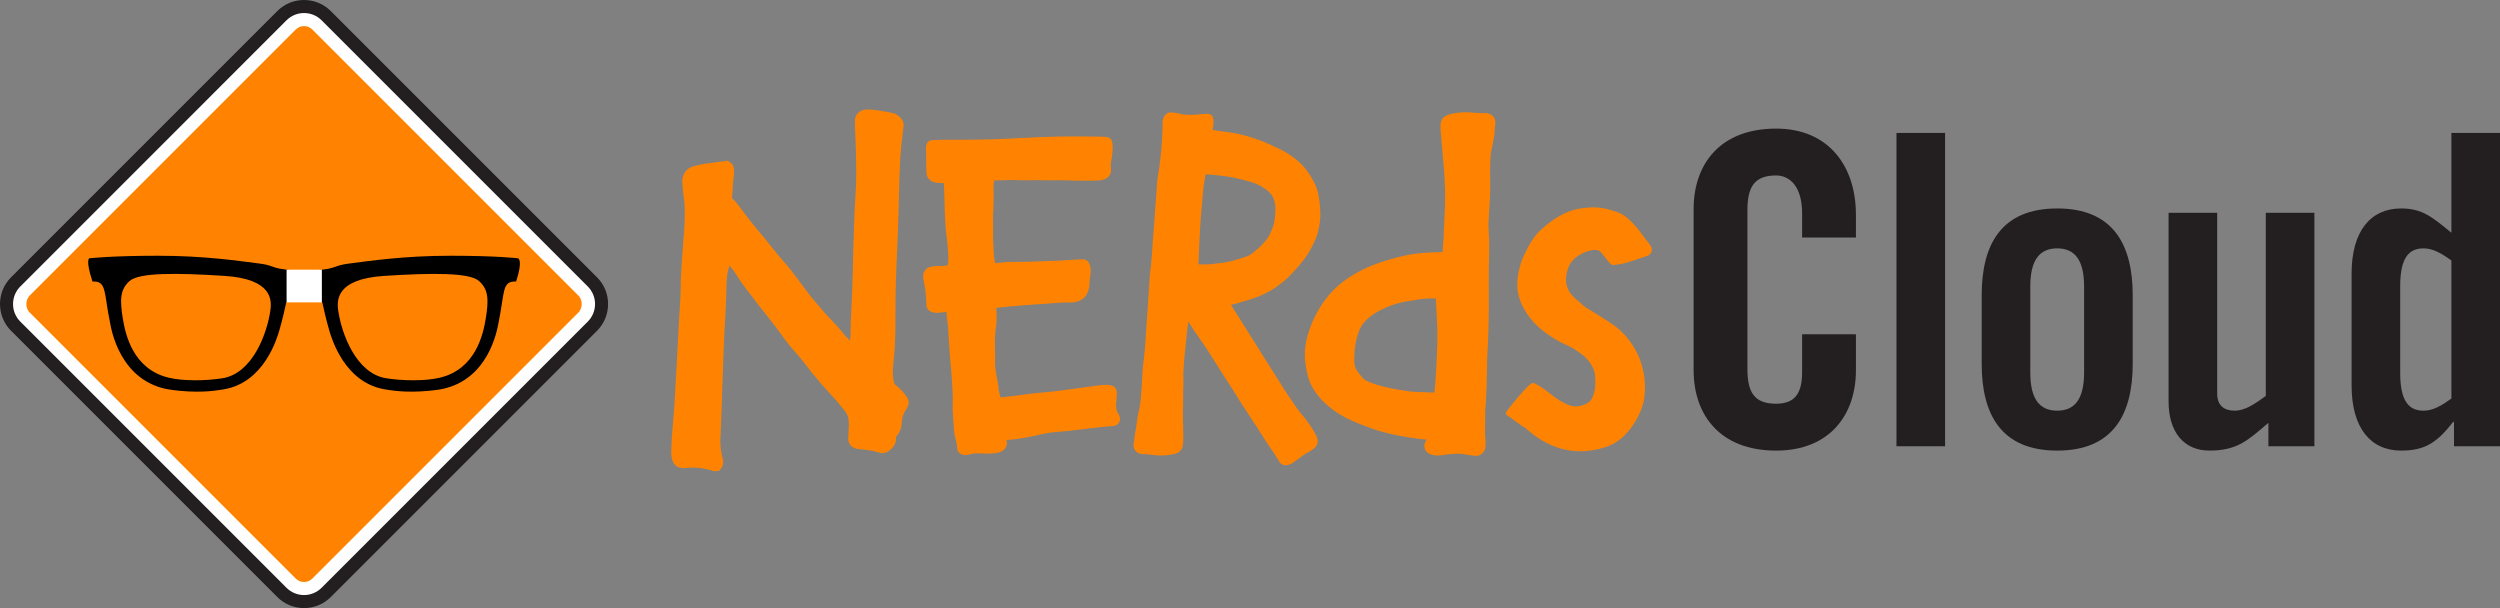 <?xml version="1.0" encoding="UTF-8"?> <svg xmlns="http://www.w3.org/2000/svg" id="Layer_1" viewBox="0 0 748.591 182.083"><rect x="0" y="0" width="748.591" height="182.083" fill="#808080" stroke="none"/><defs><style>.cls-1,.cls-2,.cls-3,.cls-4{stroke-width:0px;}.cls-2{fill:#231f20;}.cls-3{fill:#ff8300;}.cls-4{fill:#fff;}</style></defs><path class="cls-2" d="m91.042,182.083c-3.029,0-5.876-1.18-8.018-3.322L3.321,99.06c-2.142-2.143-3.321-4.99-3.321-8.019,0-3.029,1.18-5.876,3.321-8.018L83.024,3.321c2.141-2.142,4.988-3.321,8.018-3.321,3.029,0,5.876,1.18,8.018,3.321l79.703,79.703c2.142,2.142,3.321,4.989,3.321,8.018,0,3.028-1.18,5.876-3.321,8.018l-79.704,79.703c-2.141,2.142-4.988,3.321-8.017,3.321Z"></path><path class="cls-4" d="m91.042,178.178c-1.986,0-3.852-.773-5.256-2.177L6.083,96.298c-1.404-1.404-2.177-3.271-2.177-5.256s.773-3.852,2.177-5.256L85.785,6.082c1.404-1.404,3.271-2.177,5.256-2.177s3.852.773,5.256,2.177l79.703,79.703c1.404,1.404,2.177,3.271,2.177,5.256s-.773,3.852-2.177,5.256l-79.703,79.703c-1.404,1.404-3.271,2.177-5.256,2.177Z"></path><rect class="cls-3" x="31.155" y="31.155" width="119.774" height="119.774" rx="3.529" ry="3.529" transform="translate(91.042 -37.711) rotate(45)"></rect><path class="cls-1" d="m155.141,77.344s-6.201-.766-20.247-.766c-14.125,0-24.38,1.593-30.294,2.33-3.59.448-3.859,1.07-6.252,1.56-2.284.47-6.532.629-8.004.7-1.068-.071-4.252-.305-6.457-.7-2.41-.43-2.664-1.112-6.252-1.56-5.914-.737-16.171-2.33-30.296-2.33-14.046,0-20.615.766-20.615.766,0,0-1.176.492.973,6.956,4.332-.221,3.37,3.266,5.243,12.265.298,1.441,2.725,18.194,18.622,20.209,7.006.889,11.744.485,15.725-.243,11.744-2.141,15.615-15.028,16.343-17.557.887-3.072,1.779-6.841,2.03-8.196.19-1.024,3.001-1.282,4.614-1.472,1.666.19,6.108.448,6.296,1.472.252,1.355,1.143,5.124,2.03,8.196.73,2.529,4.601,15.416,16.343,17.557,3.981.728,8.719,1.132,15.727.243,15.895-2.015,18.322-18.768,18.62-20.209,1.873-8.999.911-12.486,5.245-12.265,2.147-6.463.602-6.956.602-6.956m-74.192,15.716c-1.028,6.969-5.382,18.792-14.372,20.211-4.82.761-11.669.92-16.206-.21-10.471-2.606-12.777-12.713-13.587-17.63-.96-5.841-.775-8.787,2.026-11.292,2.842-2.54,13.958-2.456,28.418-1.525,14.461.933,14.176,7.364,13.721,10.444m64.5,2.372c-.808,4.917-3.114,15.023-13.582,17.63-4.537,1.13-11.389.971-16.208.21-8.99-1.419-13.344-13.243-14.375-20.211-.45-3.081-.737-9.511,13.726-10.444,14.458-.931,25.574-1.015,28.418,1.525,2.798,2.505,2.981,5.451,2.021,11.292"></path><rect class="cls-4" x="85.813" y="80.749" width="10.564" height="9.793"></rect><path class="cls-3" d="m270.326,117.272c-.683-.752-1.435-1.44-2.249-2.054-.031-.022-.3-.245-.491-1.199-.287-1.446-.328-3.072-.121-4.834.233-1.987.401-3.93.497-5.775.145-2.748.206-6.229.179-10.343-.013-2.642.026-5.486.118-8.694.089-2.942.208-5.913.367-8.954l.299-7.895c.107-2.68.19-5.377.244-8.111.008-.887.062-2.959.157-6.199.115-3.217.186-5.121.236-5.704.192-2.817.463-5.549.808-8.149.064-.601.125-1.088.177-1.454.225-1.434-.552-2.685-2.41-3.773-.41-.186-1.074-.41-4.24-.921-2.352-.38-3.871-.502-4.676-.406-2.365.278-3.322,1.978-3.224,3.493.008.38.014.75.004,1.115-.01.503.018.98.05,1.294.183,4.06.301,8.241.35,12.414,0,2.73-.092,5.435-.273,8.042-.173,2.523-.301,5.292-.381,8.217-.081,2.219-.151,4.492-.221,6.82l-.017.533c-.062,2.341-.112,4.643-.16,6.901l-.012.513c-.069,3.1-.192,6.166-.353,9.214-.18,3.347-.287,6.431-.313,9.074-.032.325-.077.85-.126,1.567-.16-.164-.322-.32-.485-.471-.563-.499-1.115-1.118-1.669-1.869-1.088-1.365-2.281-2.695-3.55-3.956-1.125-1.103-2.182-2.281-3.171-3.534-.732-.86-1.465-1.71-2.235-2.601-.683-.78-1.345-1.632-2.046-2.635-.981-1.296-1.984-2.634-2.999-3.996-1.028-1.401-2.097-2.759-3.207-4.066-1.072-1.162-2.115-2.379-3.107-3.621-1.042-1.293-2.078-2.589-3.159-3.953-1.329-1.557-2.652-3.168-3.967-4.807-1.276-1.58-2.568-3.278-3.861-5.072-.717-.934-1.342-1.605-1.93-2.07.006-.089.019-.201.04-.344.126-1.187.205-2.282.232-3.274.038-.872.131-1.842.277-2.895.213-1.608.201-2.87-.556-3.801l-1.234-.918-6.558.868c-1.084.177-2.278.426-3.723.782-2.35.754-3.583,2.716-3.298,5.243.115,1.057.21,2.108.281,3.161.032.572.11,1.142.235,1.849.075.461.152.919.156,1.396l.027,1.94q.058,3.706-.412,8.702c-.154,1.678-.761,10.252-.768,12.178-.004,1.722-.05,3.417-.121,5.057-.163,2.2-.283,4.179-.378,5.915-.084,1.464-.152,2.844-.216,4.111l-.029.626c-.107,1.491-.172,2.76-.2,3.754-.02.948-.091,2.342-.203,4.187-.078,1.238-.158,2.666-.251,4.301l-.158,2.769c-.121,2.352-.24,4.415-.343,6.166l-.808,10.202c-.072,1.221-.113,2.52-.146,3.961-.018,3.937,1.854,4.695,2.898,4.787.711.114,1.346.118,2.147-.003.214-.024.452-.07.918-.045l2.428.054c.235.054.702.159,1.783.346.756.137,1.313.262,1.62.332l.068.014c.386.21.796.318,1.22.324h.053l1.213-.108.638-.813c.811-1.035.545-2.331.396-3.035-.299-1.034-.456-1.734-.496-2.274-.167-1.213-.231-2.277-.193-3.159l.149-3.179c.176-4.255.319-8.075.408-11.482.102-3.379.246-7.246.414-11.58.088-2.448.175-4.346.238-5.705.067-1.348.156-2.924.274-4.786.088-2.137.179-4.142.275-6.01.043-.729.051-1.482.06-2.317.004-1.168.02-2.411.163-3.679.159-1.528.492-2.673.801-3.461.856,1.084,1.573,2.068,2.134,2.925.974,1.623,2.413,3.624,4.378,6.085,1.523,2.052,3.032,4.003,4.494,5.797,1.366,1.68,2.827,3.586,4.32,5.637.931,1.377,1.935,2.701,2.982,3.929.962,1.144,1.952,2.292,2.955,3.413.545.645,1.196,1.472,1.952,2.47.818,1.083,1.562,2.016,2.199,2.763,1.305,1.622,2.543,3.05,3.626,4.185.558.683,1.157,1.322,1.772,1.96.52.528,1.007,1.072,1.467,1.656.637.792,1.265,1.569,1.913,2.331.471.544.891,1.23,1.198,1.943.145.376.455,1.584.233,4.65-.123,1.221-.137,2.039-.044,2.647.112.743.681,2.48,3.461,2.61.895.118,1.602.189,2.096.238.451.049,1.048.138,1.754.283.697.149,1.284.31,1.733.464,1.489.549,3.021-.03,4.475-1.82.626-.892.86-1.884.68-2.818,1.072-1.024,1.682-2.556,1.815-4.556.08-1.157.335-2.139.709-2.786,1.065-1.64,1.475-2.493,1.258-3.526-.117-.591-.387-1.082-1.713-2.715Z"></path><path class="cls-3" d="m334.303,119.719c.232-1.945.134-2.917-.374-3.602-.472-.61-1.245-.859-2.664-.859-.224,0-.473.007-.767.017l-1.211.081c-.621.071-2.805.372-5.3.722l-.718.099c-3.36.46-7.168.982-8.061,1.065l-4.905.464c-1.94.21-3.79.452-5.185.644-1.735.243-3.275.418-4.741.552-.31.04-.584.071-.799.084-.079-.33-.182-.733-.313-1.231l-.126-.507c-.083-.268-.133-.544-.133-.723.006-.496-.056-1.04-.167-1.501-.182-1.126-.387-2.254-.62-3.471-.204-1.097-.294-2.232-.268-3.353.058-1.415.028-2.832-.014-4.16-.052-1.444-.02-2.849.102-4.368.006-.471.075-1.076.199-1.713.149-.815.207-1.695.167-2.511-.027-1.589-.037-2.616-.04-3.283,3.526-.437,14.201-1.24,19.542-1.568l2.447-.027c3.689,0,5.717-1.923,5.866-5.577.023-.794.09-1.438.206-1.989.151-.775.206-1.508.166-2.381-.094-.821-.345-2.999-2.401-2.999h-.01c-.215.025-1.034.074-2.682.145-1.534.109-3.079.205-4.611.289l-8.886.308c-.926.03-1.746.044-2.262.044l-1.519-.013c-1.706,0-3.352.086-4.879.256l-1.379.13c-.029-.172-.059-.378-.095-.629l-.068-.451c-.126-.55-.21-1.154-.233-1.694l-.09-2.206c-.08-1.097-.118-2.108-.11-3.013l.003-3.217c-.038-1.178-.033-2.228.002-3.203l.132-3.416c.048-1.223.043-2.501-.004-3.909-.038-.944.011-1.923.15-2.989l2.447-.087c1.667-.059,3.154-.112,4.657-.035,1.358.074,2.95.092,3.771.017l1.4-.015c1.138,0,2.591.015,4.387.051l4.013-.018c3.044.131,5.309.152,6.655.115l1.299.003c.689,0,2.341-.006,2.743-.063,1.437-.1,2.471-.553,3.069-1.342.523-.676.714-1.535.554-2.466-.102-.672-.065-1.388.119-2.209.221-1.094.355-2.193.41-3.411-.008-1.46-.017-3.117-1.442-3.513-.227-.059-.483-.127-3.112-.191-3.836-.068-7.813-.064-11.915-.004-3.563.091-7.441.245-11.872.476-3.596.233-7.803.383-12.49.443-1.743,0-3.464.006-5.16.028-1.255.01-2.493.018-3.746.018h-1.371c-2.315.054-2.903.095-3.162.127-1.847.226-1.687,2.444-1.602,3.602.053,1.326.068,2.252.056,3.005-.013.915,0,1.943.05,2.995,0,.859.284,1.574.845,2.126.731.718,1.901,1.082,3.493,1.082l.383-.005c.205,0,.359.005.474.013.038.435.07.995.098,1.68l.026.753c.038,1.03.077,2.056.094,3.092.024,1.301.064,2.614.115,3.889.04,1.161.119,2.322.195,3.452l.033.468c.11,1.376.256,2.689.43,3.858.321,2.606.437,4.832.352,6.546-.091.78-.285.942-.369.953-.479.095-1.027.145-1.559.145l-1.004-.021c-.837,0-1.63.094-2.454.296-1.632.447-2.413,1.884-2.037,3.767.316,1.481.522,2.663.596,3.437.253,2.304.288,3.484.273,4.038-.035.631.174,1.203.638,1.688.859.823,2.254,1.02,4.85.623.19-.031.37-.058.534-.08l.005.045c.025.675.086,1.402.191,2.25.092.667.175,1.349.237,1.904l.395,6.208c.112,2.011.284,4.104.508,6.205.248,2.691.421,5.294.514,7.746.059,1.271.063,2.51.013,3.682-.049,1.18-.003,2.421.134,3.674.104,1.141.176,2.246.237,3.34.067,1.195.275,2.396.614,3.543.292,1.086.341,1.697.332,1.996-.034.611.179,1.172.588,1.564.152.152.332.281.533.384.848.423,1.791.43,2.813.086,1.208-.252,2.113-.341,3.056-.246.812.07,1.832.079,3.017.029l1.052-.054c1.62-.137,2.751-.654,3.351-1.527.343-.481.687-1.291.388-2.343l-.025-.13c.907-.038,1.877-.13,2.876-.272,2.297-.297,5-.814,8.02-1.534,1.279-.283,2.528-.472,3.711-.559,1.284-.097,2.609-.205,3.821-.344.33-.016,1.48-.154,3.05-.352l.726-.079c3.095-.383,7.775-.959,8.769-.959l.444-.008c1.16-.043,1.956-.465,2.367-1.256.403-.778.275-1.68-.433-2.816-.53-.737-.679-2.086-.414-3.838Z"></path><path class="cls-3" d="m391.589,126.349c-.857-1.149-1.621-2.096-2.278-2.85-.516-.586-1.146-1.462-1.947-2.701l-.171-.251c-.565-.818-1.111-1.608-1.642-2.393-.562-.824-1.108-1.675-1.665-2.611-1.731-2.717-3.458-5.432-5.168-8.158l-5.149-8.206c-1.289-2.086-2.667-4.287-4.257-6.759l-.159-.248c-.178-.335-.359-.625-.575-.91.064-.012.129-.023.194-.035.468-.08.967-.208,1.523-.358l3.42-1.019c1.308-.393,2.48-.805,3.618-1.274,2.242-1.019,3.894-1.93,4.888-2.69,1.415-1.031,2.558-1.954,3.525-2.853,1.869-1.886,3.52-3.766,4.92-5.605.791-1.077,1.564-2.338,2.326-3.8l.968-2.143c.294-.619.561-1.466.837-2.664.318-1.382.503-2.667.573-3.96.032-1.967-.175-4.218-.619-6.725-.459-2.174-1.608-4.539-3.425-7.041-1.899-2.551-4.706-4.759-8.356-6.571-2.699-1.282-4.703-2.15-6.124-2.651-2.699-.952-4.974-1.598-6.759-1.919-.71-.128-1.77-.302-3.249-.502-.498-.051-.993-.106-1.526-.184-.492-.061-.953-.136-1.522-.24-.237-.029-.473-.065-.717-.127.302-1.241.437-2.893.101-3.758-.288-.744-.83-.953-1.231-1.026l-.351-.029c-.447,0-1.544.075-3.253.223-2.029.163-3.606.111-4.754-.196-1.286-.274-2.192-.422-2.926-.471-.657,0-1.265.264-1.71.74-.641.679-.899,1.644-.84,3.095.01.986-.049,2.543-.183,4.758-.212,3.285-.553,6.413-1.005,9.264-.25,1.283-.413,2.519-.486,3.672l-.213,3.448c-.131,1.244-.23,2.455-.305,3.631l-.213,3.4c-.15,1.845-.298,3.664-.43,5.461-.131,1.807-.256,3.575-.367,5.315-.081,1.345-.202,2.63-.364,3.848-.162,1.29-.286,2.613-.367,3.944l-.581,9.176c-.194,2.346-.36,4.722-.487,7.109-.117,2.201-.312,4.503-.574,6.801-.212,1.377-.356,2.786-.429,4.193-.061,1.323-.128,2.64-.213,3.96-.078,1.212-.164,2.466-.275,3.766-.092,1.218-.267,2.365-.516,3.406-.348,1.416-.585,2.71-.702,3.845-.106,1.016-.268,2.067-.476,3.096-.218.914-.3,1.562-.264,2.088,0,.011,0,.272-.202,1.216-.113.808.08,1.557.522,2.088.337.432.98.956,2.133.999,1.271.045,2.435.145,3.476.303,1.307.178,2.791.173,4.216-.013,1.854-.191,3.648-.589,4.188-2.185.162-.454.346-1.246.346-3.372-.018-1.678-.049-3.225-.109-4.674-.05-1.464-.041-2.95.029-4.603.02-1.116.04-2.242.025-3.355-.007-1.106.026-2.224.103-3.51l-.041-1.809c-.025-.562-.021-1.068.014-1.55l.198-3.004c.048-.877.147-1.874.3-3.072l.359-3.69c.118-1.208.258-2.443.408-3.65.072-.526.136-1.022.192-1.49.072.107.146.217.221.332.862,1.389,1.764,2.749,2.683,4.045.917,1.28,1.82,2.585,2.686,3.889,1.322,2.041,2.621,4.091,3.904,6.156,1.298,2.063,2.615,4.127,3.913,6.073.873,1.467,1.753,2.896,2.65,4.303.891,1.396,1.815,2.777,2.745,4.133,1.15,1.726,2.277,3.482,3.375,5.238,1.149,1.843,2.335,3.629,3.506,5.285,1.068,1.608,1.376,2.169,1.432,2.274.392.81,1.177,1.294,2.099,1.294.788,0,1.634-.362,2.731-1.167.756-.537,1.477-1.061,2.17-1.594.571-.435,1.248-.859,2.042-1.276,1.245-.703,2.14-1.365,2.456-2.285.41-1.1-.072-2.267-1.045-3.92-.414-.683-.999-1.575-1.799-2.718Zm-32.186-58.629c.045-1.175.144-2.475.279-3.965.059-.925.196-2.476.411-4.705.192-2.414.405-4.203.64-5.349.111-.623.192-1.106.252-1.484.218.001.457.006.665.014l3.448.306c.89.081,2.22.275,3.935.572,1.07.202,2.032.425,2.891.665l2.913.784c1.496.458,2.964,1.209,4.326,2.204,1.329,1.069,1.813,1.781,1.994,2.21.529,1.192.775,2.406.754,3.709-.032,1.695-.195,3.191-.478,4.403-.24.865-.618,1.845-1.115,2.897-.972,1.975-2.831,3.996-5.528,6.013-.489.372-1.056.661-1.683.861l-2.515.791c-1.256.418-2.294.689-3.093.804-.879.132-2.024.289-3.525.496-1.251.159-2.352.242-3.165.242l-.432-.009c-.591-.008-1.092-.017-1.506-.025l.116-3.529c.044-1.292.108-2.588.191-3.906.086-1.45.162-2.778.222-4.002Z"></path><path class="cls-3" d="m444.639,33.862l-.815.011c-1.056,0-2.075-.055-3.024-.163-1.481-.177-3.063-.133-4.712.116-1.397.21-3.996.597-4.552,2.497-.178.523-.314,1.312-.097,3.518l1.075,12.438c.087,1.734.16,3.416.21,4.994.035,1.544.013,3.186-.067,4.862-.054.811-.084,1.578-.111,2.374-.021.692-.046,1.457-.081,2.233-.1,1.142-.149,2.231-.149,3.333,0,.98-.06,1.919-.19,2.896-.099.928-.137,1.773-.121,2.528l-.563-.009c-1.851,0-4.099.121-6.721.362-2.732.343-5.465.915-8.11,1.697-2.972.846-5.47,1.737-7.414,2.644-3.596,1.629-6.693,3.649-9.207,6.005-2.826,2.631-5.157,6.006-6.929,10.034-1.246,2.87-2.005,5.562-2.253,7.995-.252,2.473.016,5.281.799,8.361.921,3.401,3.069,6.499,6.381,9.207,2.081,1.719,4.433,3.148,6.984,4.241,2.423,1.06,4.941,2.015,7.484,2.835,2.17.71,5.063,1.372,8.594,1.969,2.262.378,4.333.646,6.187.803-.527.676-.957,1.599-.603,2.677.256.792.983,1.784,2.944,2.007.784.117,1.588.094,2.418-.076.484-.099.994-.156,1.738-.203,2.005-.264,3.628-.254,5.214.051,1.329.233,2.301.362,3.028.397h.051c.713,0,1.381-.273,1.904-.788.875-.905.954-2.212.911-3.436-.168-1.653-.214-3.293-.132-4.925v-3.415c0-1.046.065-2.135.203-3.38.183-3.021.289-6.025.313-8.93.025-2.975.127-5.9.3-8.705.229-4.689.316-9.533.262-14.391-.04-5.267.011-10.175.148-14.621,0-1.592-.059-3.088-.176-4.561-.103-1.444-.095-2.842.025-4.161.092-1.067.149-2.081.187-3.008.025-.787.073-1.711.16-2.849.095-1.689.121-3.552.076-5.696-.04-1.839-.019-3.687.067-5.513.049-2.059.206-2.755.497-4.063l.059-.28c.173-.806.389-1.829.646-3.471.11-.794.149-1.439.118-1.929-.002-.025-.008-.278.162-1.406.102-1.176-.437-1.895-.738-2.191-.39-.417-1.121-.914-2.378-.914Zm-14.292,70.077c-.092,2.281-.183,4.436-.264,6.362-.092,1.018-.154,2.035-.202,3.107l-.022.302c-.043.691-.1,1.532-.176,2.324-.07.594-.124,1.081-.17,1.525-.202-.004-.422-.011-.67-.025-2.599-.129-4.188-.183-5.144-.196-.935-.018-2.537-.227-4.771-.619-2.677-.45-4.906-.953-6.624-1.498-2.112-.671-3.109-1.172-3.578-1.477-.398-.257-1.126-.923-2.351-2.686-.664-.88-.949-2.086-.868-3.732,0-2.816.44-5.468,1.31-7.894,1.18-3.409,4.571-6.136,10.064-8.092,1.346-.452,2.496-.768,3.407-.939,1.03-.184,2.391-.414,4.063-.676,1.242-.234,2.539-.353,3.852-.353.74,0,1.292.001,1.751.006.091,1.409.151,2.6.187,3.763.046,1.323.117,2.724.206,4.14.092,2.192.092,4.434,0,6.66Z"></path><path class="cls-3" d="m493.457,72.504c-.227-.237-.578-.723-1.029-1.342-1.746-2.385-4.668-6.378-7.926-7.56-3.072-1.108-5.046-1.519-7.273-1.519-1.091,0-2.281.098-3.869.319-5.109.729-9.531,4.09-12.341,6.782-1.959,1.887-3.278,4.354-4.39,6.692-.878,1.626-2.35,5.493-2.302,9.693.065,3.906,2.385,9.701,8.699,14.243,2.121,1.523,3.904,2.566,5.776,3.379,1.948.849,3.753,1.97,5.355,3.318,1.659,1.447,2.734,3.03,3.277,4.822.4,1.399.284,4.285.16,5.13-.505,2.223-.902,3.628-2.642,4.472-1.027.502-2.051.756-3.044.756-1.718,0-3.005-.732-3.856-1.216-.306-.175-.554-.31-.742-.381-.584-.241-3.413-2.412-4.48-3.228-.581-.446-1.002-.762-1.097-.821-.02-.013-2.012-1.216-2.461-1.341l-.284-.039c-1.292,0-7.884,8.495-7.911,8.58l-.23.78,1.043.743c2.881,2.112,4.352,3.136,4.853,3.385.1.067.26.213.487.41,1.869,1.624,7.556,6.565,16.018,6.565,2.772,0,5.611-.533,8.441-1.588,5.536-2.069,10.083-9.354,10.699-14.598,1.011-8.455-2.38-16.496-9.07-21.513-.983-.734-6.105-3.969-7.175-4.556-1.005-.549-1.812-1.129-2.478-1.786-.251-.237-.567-.499-.919-.791-2.061-1.696-5.176-4.261-3.202-10.015.983-2.867,3.756-4.273,5.317-4.856,1.084-.398,2.002-.599,2.734-.599,1.005,0,1.489.38,1.824.748.538.601,1.056,1.274,1.5,1.856,1.018,1.324,1.481,1.93,2.318,1.93h.006c.4-.027,2.82-.364,4.258-.815.675-.214,1.781-.591,2.839-.952,1.177-.402,2.288-.783,2.653-.882,1.067-.324,1.445-.949,1.573-1.417.298-1.09-.483-2.104-1.111-2.789Z"></path><path class="cls-2" d="m539.619,71.122v-7.277c0-7.927-3.638-11.305-7.796-11.305-6.497,0-8.577,3.378-8.577,10.396v47.559c0,7.017,2.08,10.396,8.577,10.396,5.847,0,7.796-3.379,7.796-9.486v-11.305h16.113v10.785c0,13.254-7.797,24.04-23.909,24.04-16.894,0-24.689-10.786-24.689-24.04v-48.338c0-13.254,7.796-24.04,24.689-24.04,16.112,0,23.909,11.695,23.909,25.729v6.887h-16.113Z"></path><path class="cls-2" d="m567.87,133.625V39.806h14.554v93.819h-14.554Z"></path><path class="cls-2" d="m593.389,88.405c0-15.333,5.978-25.988,22.61-25.988s22.61,10.655,22.61,25.988v20.531c0,15.334-5.978,25.989-22.61,25.989s-22.61-10.655-22.61-25.989v-20.531Zm30.667-2.599c0-8.057-2.859-11.435-8.057-11.435-5.198,0-8.057,3.378-8.057,11.435v25.728c0,8.057,2.858,11.436,8.057,11.436,5.197,0,8.057-3.379,8.057-11.436v-25.728Z"></path><path class="cls-2" d="m693.015,63.716v69.909h-13.773v-7.017c-6.107,5.197-9.227,8.316-17.673,8.316-7.666,0-12.215-5.588-12.215-14.684v-56.525h14.554v54.186c0,3.509,2.079,5.068,5.198,5.068,3.118,0,5.978-1.949,9.355-4.418v-54.836h14.554Z"></path><path class="cls-2" d="m734.818,133.625v-7.277h-.26c-4.809,6.107-8.316,8.577-15.594,8.577-9.096,0-14.813-6.758-14.813-19.492v-33.525c0-12.734,5.718-19.491,14.813-19.491,6.367,0,9.356,2.599,15.073,7.276v-29.887h14.554v93.819h-13.773Zm-.78-55.616c-2.858-2.079-5.457-3.638-8.316-3.638-3.897,0-7.017,2.079-7.017,11.305v25.988c0,9.227,3.119,11.306,7.017,11.306,2.859,0,5.458-1.56,8.316-3.639v-41.322Z"></path></svg> 